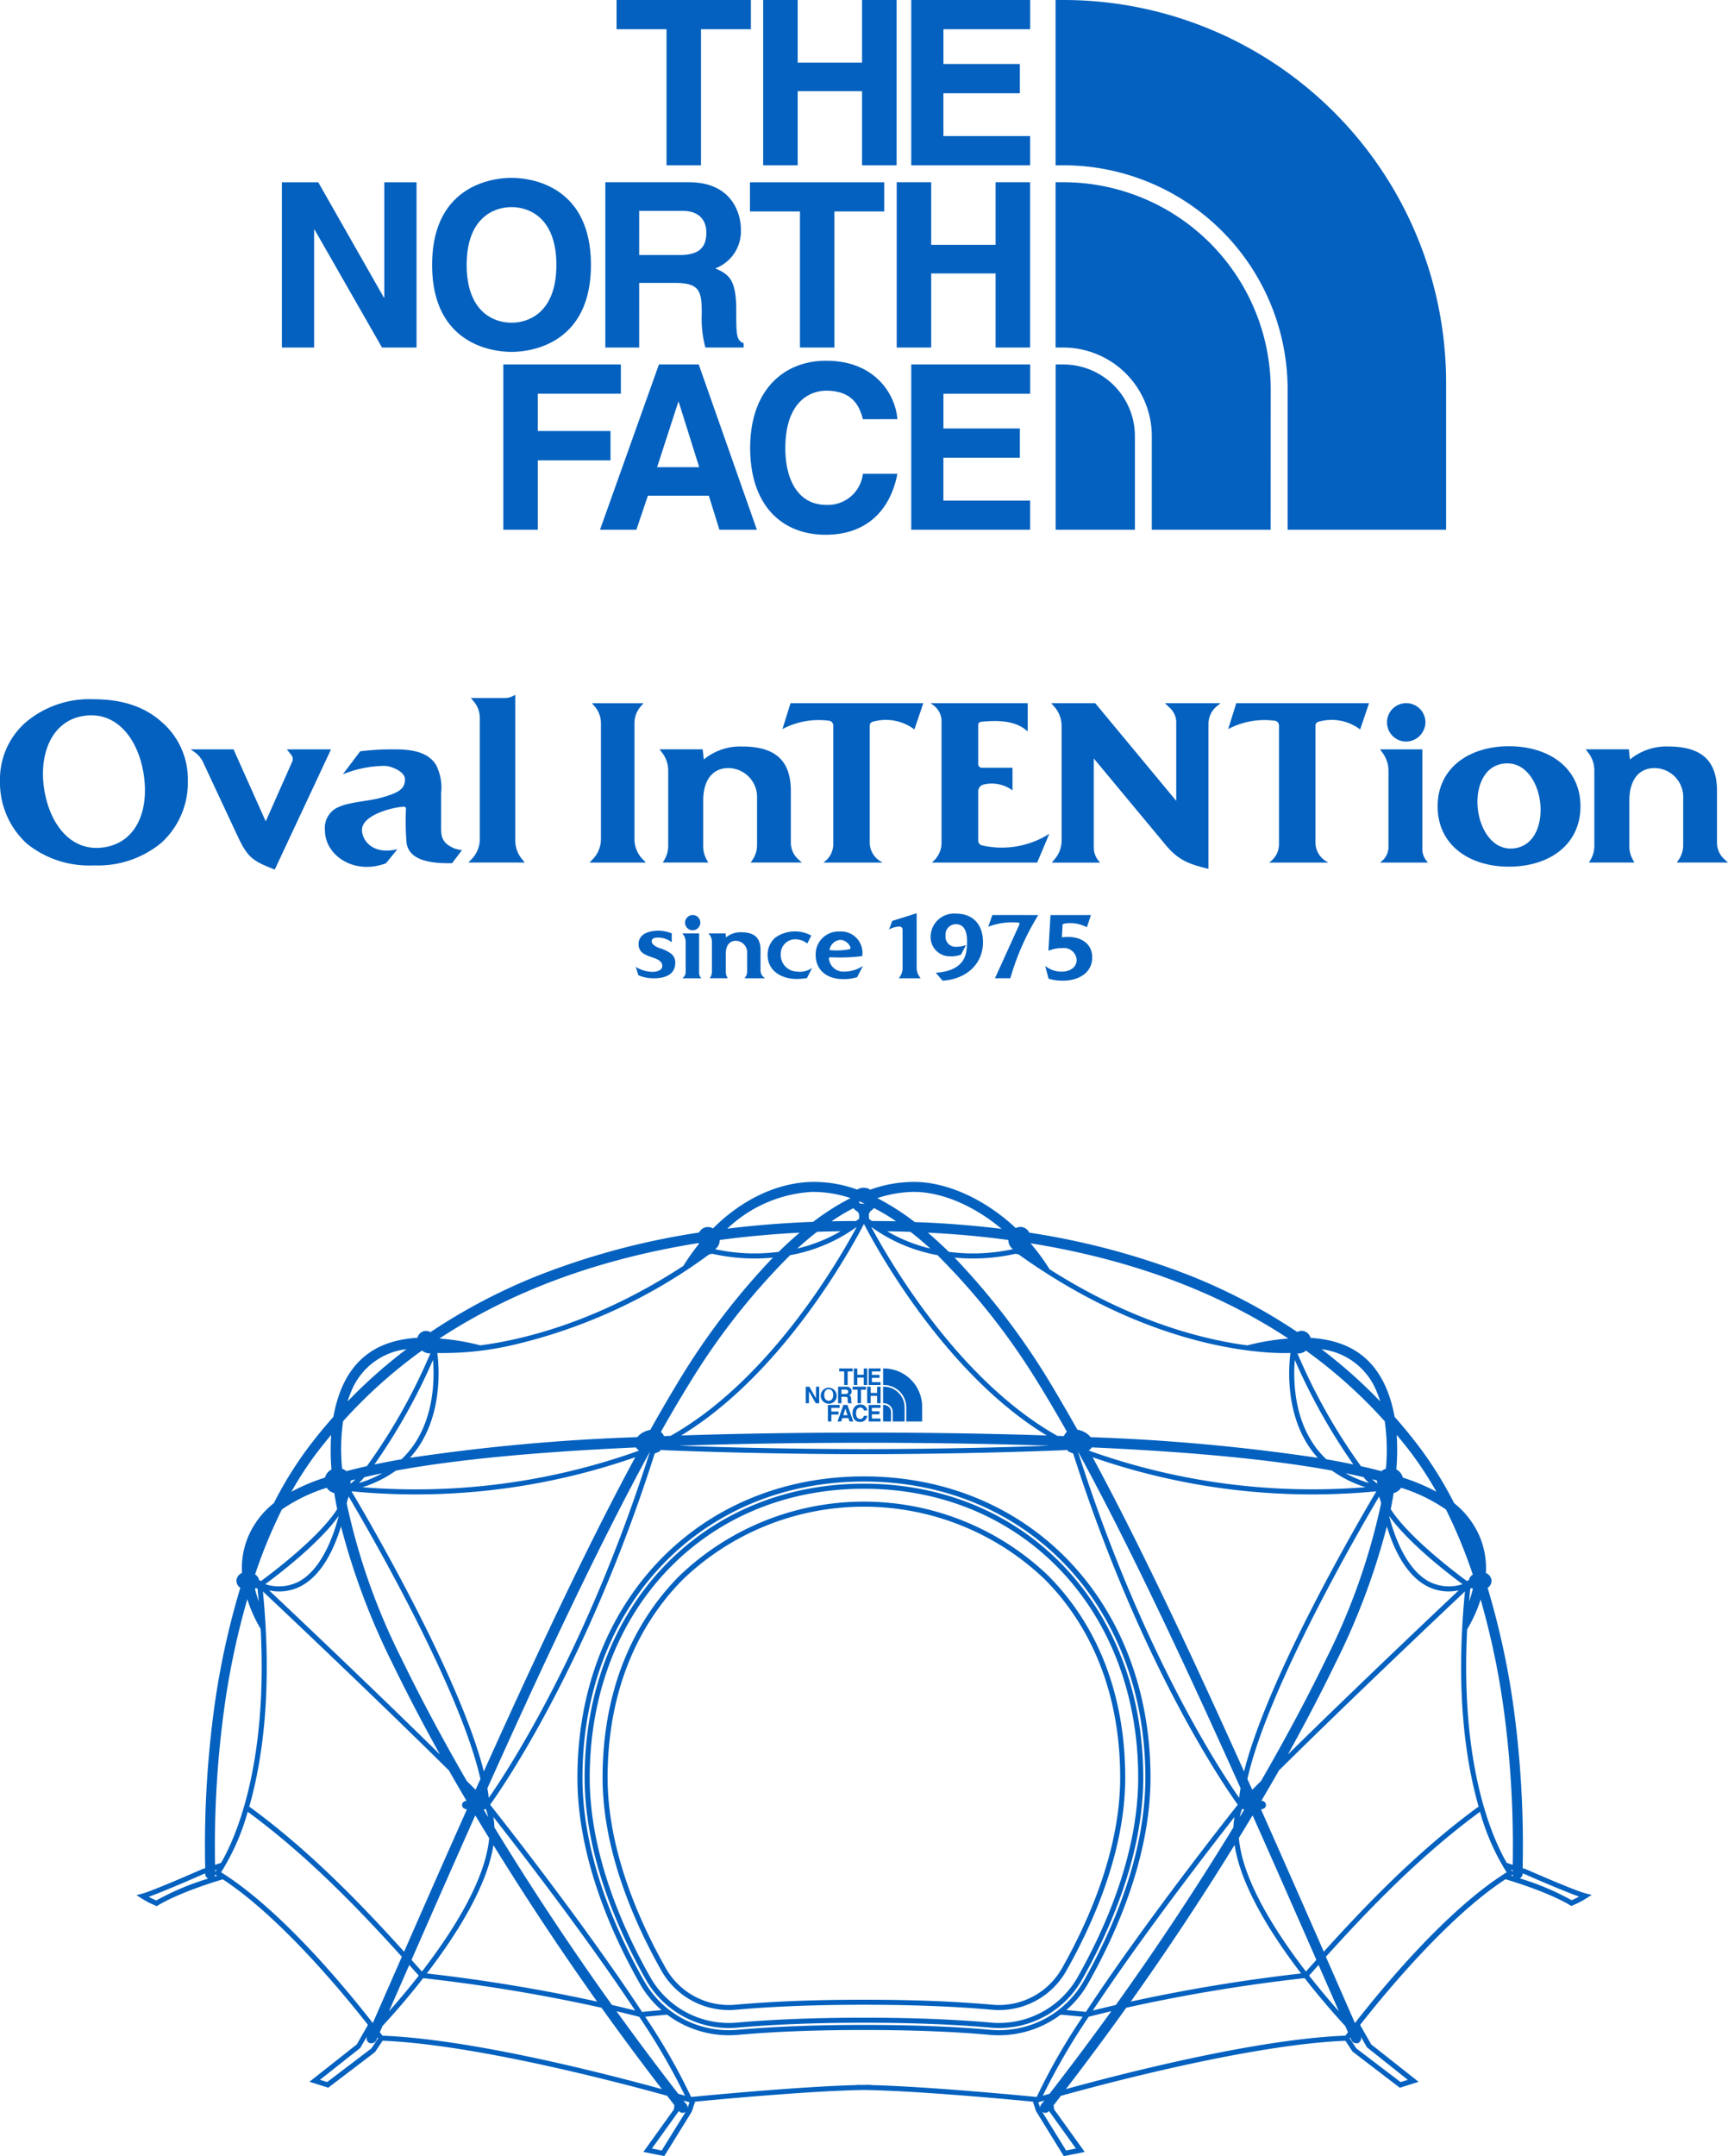 <svg xmlns="http://www.w3.org/2000/svg" width="249.005" height="310.575" viewBox="0 0 249.005 310.575">
  <g id="グループ_2183" data-name="グループ 2183" transform="translate(-511.112 -260.151)">
    <path id="パス_47" data-name="パス 47" d="M115.3,23.809h-4.965V4.212h-7.2V0h19.359V4.212H115.3Zm23.212-10.68v10.68h4.977V0h-4.977V9.025h-9.279V0h-4.972V23.809h4.972V13.129ZM162.74,0H145.6V23.81h17.133V19.6h-12.5V13.431h11.019V9.218H150.236V4.212h12.5ZM69.665,42.831h-.079l-9.44-16.577H54.909V50.063h4.644V33.085h.071l9.713,16.977H74.31V26.254H69.665ZM88,25.621c-3.146,0-11.443,1.362-11.443,12.536S84.859,50.685,88,50.685s11.441-1.363,11.441-12.528S91.16,25.621,88,25.621M88,46.48c-2.679,0-6.464-1.657-6.464-8.323S85.326,29.836,88,29.836s6.462,1.659,6.462,8.321S90.694,46.48,88,46.48m46.527-16.02h7.182V26.254H122.357V30.46h7.206v19.6h4.968Zm23.225,8.926V50.058h4.979V26.251h-4.979v9.015h-9.28V26.251h-4.968V50.058h4.968V39.386ZM101.514,50.063h4.878V40.752h5.13c3.693,0,3.888,1.255,3.888,4.508a15.968,15.968,0,0,0,.524,4.8h5.508v-.626c-1.061-.4-1.061-1.264-1.061-4.744,0-4.445-1.059-5.173-3.02-6.031a5.7,5.7,0,0,0,3.685-5.67c0-2.063-1.156-6.738-7.488-6.738H101.514Zm4.878-13.327V30.371h6.2c2.909,0,3.482,1.856,3.482,3.112,0,2.354-1.26,3.252-3.847,3.252ZM91.786,66.306H102.26v-4.22H91.786v-5.37h11.968V52.5H86.82V76.31h4.966ZM107.648,71.4h8.783l1.524,4.909h5.4L114.977,52.5H109.24l-8.49,23.806h5.24Zm4.385-13.52h.055l2.955,9.413h-6.065Zm31.569,2.5c-.268-3.5-3.143-8.417-10.261-8.417-6.151,0-10.954,4.248-10.954,12.566,0,8.232,4.543,12.5,10.878,12.5,5.972,0,9.345-3.61,10.337-8.783h-4.969a5.076,5.076,0,0,1-5.266,4.48c-4.215,0-5.913-3.854-5.913-8.13,0-6.728,3.525-8.318,5.913-8.318,4.1,0,4.876,2.685,5.266,4.106ZM162.74,52.5H145.6V76.31h17.133v-4.2h-12.5V65.932h11.019V61.72H150.236v-5h12.5Zm59.932,2.673A55.145,55.145,0,0,0,167.5,0H166.4V23.809H167.5a32.316,32.316,0,0,1,32.334,31.942h0V76.31h22.838ZM167.5,52.5h-1.09V76.31h11.417V62.83A10.319,10.319,0,0,0,167.5,52.5m29.9,3.527a29.891,29.891,0,0,0-29.869-29.777H166.4V50.063H167.5A12.76,12.76,0,0,1,180.263,62.83V76.31h17.129Z" transform="translate(496.824 260.151)" fill="#0461bf"/>
    <path id="パス_48" data-name="パス 48" d="M146.133,188.147h-2.924l.113-.167a1.469,1.469,0,0,0,.253-.824v-2.661a1.657,1.657,0,0,0-1.627-1.743c-.924,0-1.451.7-1.451,1.858v2.617a1.552,1.552,0,0,0,.2.761l.09.158h-2.6l.086-.142a1.551,1.551,0,0,0,.226-.8v-4.315a1.652,1.652,0,0,0-.331-.991L138,181.68h2.464l.062.581a3.277,3.277,0,0,1,2.187-.743c1.972,0,2.788.864,2.788,2.551v2.944a1.27,1.27,0,0,0,.416.94Z" transform="translate(475.201 212.918)" fill="#0461bf"/>
    <path id="パス_49" data-name="パス 49" d="M134.361,180.367a1.1,1.1,0,1,1,1.144-1.09,1.12,1.12,0,0,1-1.144,1.09m1.285,6.911h-2.733l.109-.093a1.042,1.042,0,0,0,.371-.8v-4.351a1.724,1.724,0,0,0-.323-1l-.158-.22h2.415v5.7a1.047,1.047,0,0,0,.217.638Z" transform="translate(476.527 213.788)" fill="#0461bf"/>
    <path id="パス_50" data-name="パス 50" d="M161.018,185.079a.216.216,0,0,0-.226.229,2.087,2.087,0,0,0,2.226,1.841,4.8,4.8,0,0,0,2.675-.819l-.836,1.627a6.673,6.673,0,0,1-2.071.272c-2.138,0-3.9-1.185-3.9-3.473a3.283,3.283,0,0,1,3.46-3.378,3.072,3.072,0,0,1,3.242,3.543,25.564,25.564,0,0,1-4.575.158m2.723-1.147a.223.223,0,0,0,.157-.286,1.671,1.671,0,0,0-1.46-1.068,1.733,1.733,0,0,0-1.56,1.468,9.643,9.643,0,0,0,2.863-.115" transform="translate(469.767 212.954)" fill="#0461bf"/>
    <path id="パス_51" data-name="パス 51" d="M177.723,187.184h-3.136l.166-.243a2.142,2.142,0,0,0,.372-1.205v-5.565a.438.438,0,0,0-.448-.436,3.21,3.21,0,0,0-1.5.422l.453-1.234,3.524-1.109V185.7a2.138,2.138,0,0,0,.389,1.23Z" transform="translate(466.049 213.882)" fill="#0461bf"/>
    <path id="パス_52" data-name="パス 52" d="M186.376,182.415a4.283,4.283,0,0,1-1.588.255,1.444,1.444,0,0,1-1.365-1.608,1.49,1.49,0,0,1,1.512-1.648c1.813,0,1.628,2.55,1.548,3.367s-.2,3.353-4.47,3.627l.974,1.138c3.174-.163,5.83-2.193,5.83-5.557,0-2.465-1.376-4.1-3.909-4.1a3.377,3.377,0,0,0-3.637,3.31A2.763,2.763,0,0,0,184,184.041a4.114,4.114,0,0,0,1.65-.242Z" transform="translate(463.943 213.862)" fill="#0461bf"/>
    <path id="パス_53" data-name="パス 53" d="M199.707,178.174a36.165,36.165,0,0,0-4.026,9.1h-2.214l3.524-7.759a.182.182,0,0,0-.137-.256,9.728,9.728,0,0,0-4.352.593l.584-1.682Z" transform="translate(461.021 213.788)" fill="#0461bf"/>
    <path id="パス_54" data-name="パス 54" d="M206.2,187.62a6.563,6.563,0,0,1-2.125-.286l-.49-1.838a3.717,3.717,0,0,0,2.4.826c1.022,0,2.139-.511,2.139-1.71a1.827,1.827,0,0,0-2.043-1.677,5.159,5.159,0,0,0-2.029.382l.3-5.142h5.824l-.579,1.753a5.128,5.128,0,0,0-3.359-.5.182.182,0,0,0-.146.171l-.1,1.784a6.937,6.937,0,0,1,.926-.055c1.825,0,3.446.94,3.446,2.943,0,2.329-2.111,3.35-4.168,3.35" transform="translate(458.136 213.788)" fill="#0461bf"/>
    <path id="パス_55" data-name="パス 55" d="M155.189,188.081a11.744,11.744,0,0,1-1.446.13c-2.152,0-4.223-1.1-4.223-3.487a3.258,3.258,0,0,1,1.1-2.466,4.9,4.9,0,0,1,5.193-.3l-.576,1.146a2.763,2.763,0,0,0-1.648-.613,2.087,2.087,0,0,0-2.176,2.1,2.4,2.4,0,0,0,2.356,2.554,3.036,3.036,0,0,0,2.165-.532Z" transform="translate(472.205 212.958)" fill="#0461bf"/>
    <path id="パス_56" data-name="パス 56" d="M126.5,188.07a5.479,5.479,0,0,1-2.288-.436l-.374-1.2a4.777,4.777,0,0,0,2.408.713c.806,0,1.412-.321,1.412-.825,0-1.648-3.419-.905-3.419-3.167,0-1.525,1.594-1.934,2.847-1.934a5.209,5.209,0,0,1,1.934.381v1.282a3.193,3.193,0,0,0-1.974-.675c-.61,0-.913.168-.913.563s.616.779,1.117.954a5.032,5.032,0,0,1,1.716.832,1.6,1.6,0,0,1,.559,1.321c0,1.716-1.594,2.193-3.024,2.193" transform="translate(478.889 212.995)" fill="#0461bf"/>
    <path id="パス_57" data-name="パス 57" d="M23.2,139.344c-2.671-2.358-6.081-3.189-9.667-3.189a14.2,14.2,0,0,0-9.666,3.189A10.863,10.863,0,0,0,0,147.916a11.894,11.894,0,0,0,3.882,9.044,14.281,14.281,0,0,0,9.651,3.124,14.332,14.332,0,0,0,9.669-3.212,11.693,11.693,0,0,0,3.865-8.956,10.863,10.863,0,0,0-3.867-8.572M15.06,157.47c-4.714.761-7.852-3.158-8.683-8.3-.812-5.025,1.016-9.868,5.628-10.613,4.715-.761,7.859,3.2,8.684,8.3.83,5.145-.915,9.853-5.629,10.614" transform="translate(511.112 224.722)" fill="#0461bf"/>
    <path id="パス_58" data-name="パス 58" d="M57.362,145.906l-8.107,17.315c-2.955-1.168-3.814-1.581-5.222-4.535l-5.1-10.91a3.743,3.743,0,0,0-1.241-1.479l-.559-.391h6.182l4.638,10.375,3.822-8.616a.9.9,0,0,0-.118-.925l-.663-.834Z" transform="translate(501.45 222.185)" fill="#0461bf"/>
    <path id="パス_59" data-name="パス 59" d="M73.039,148.534c.868.316,1.784.913,1.784,1.666,0,1.375-.788,1.966-3.625,2.722-1.485.4-4.331.6-5.739,1.213a3.269,3.269,0,0,0-2.168,3.413c0,3.675,4.248,6.488,8.793,4.768l1.653-2.026c-3.6.871-5.119-1.312-5.105-2.8.021-2.079,4.188-3.221,6.042-3.329a.275.275,0,0,1,.294.28,38.19,38.19,0,0,0,.085,4.948c.259,1.7,1.79,3.029,6.566,2.911l1.419-1.877a5.441,5.441,0,0,1-1.02-.218c-2.1-.851-1.981-2-1.981-3.443v-4.569a7.227,7.227,0,0,0-.756-4.088c-1.339-2.062-3.994-2.2-6.228-2.2a36.729,36.729,0,0,0-4.681.282l-2.5,3.314a16.35,16.35,0,0,1,6.014-1.215,3.7,3.7,0,0,1,1.153.248" transform="translate(494.643 222.185)" fill="#0461bf"/>
    <path id="パス_60" data-name="パス 60" d="M148.978,162.068H141.6l.285-.422a3.7,3.7,0,0,0,.638-2.077v-6.712a4.178,4.178,0,0,0-4.1-4.4c-2.331,0-3.658,1.755-3.658,4.687v6.6a3.9,3.9,0,0,0,.505,1.921l.225.4h-6.56l.217-.358a3.908,3.908,0,0,0,.568-2.028V148.8a4.162,4.162,0,0,0-.836-2.5l-.407-.541h6.215l.155,1.464a8.27,8.27,0,0,1,5.516-1.872c4.972,0,7.031,2.179,7.031,6.435v7.425a3.208,3.208,0,0,0,1.049,2.372Z" transform="translate(477.68 222.329)" fill="#0461bf"/>
    <path id="パス_61" data-name="パス 61" d="M329.379,162.068H322l.286-.422a3.7,3.7,0,0,0,.637-2.077v-6.712a4.178,4.178,0,0,0-4.1-4.4c-2.331,0-3.658,1.755-3.658,4.687v6.6a3.9,3.9,0,0,0,.505,1.921l.225.4h-6.56l.217-.358a3.908,3.908,0,0,0,.568-2.028V148.8a4.161,4.161,0,0,0-.836-2.5l-.407-.541h6.215l.155,1.464a8.271,8.271,0,0,1,5.516-1.872c4.972,0,7.031,2.179,7.031,6.435v7.425a3.208,3.208,0,0,0,1.049,2.372Z" transform="translate(430.738 222.329)" fill="#0461bf"/>
    <path id="パス_62" data-name="パス 62" d="M171.425,140.7a6.817,6.817,0,0,0-6.01-1.107.568.568,0,0,0-.426.553v16.844a3.135,3.135,0,0,0,1.553,2.706l.3.177h-8.531l.232-.183a3.135,3.135,0,0,0,1.187-2.456V140.129a.683.683,0,0,0-.595-.682,11.169,11.169,0,0,0-6.728,1.2l1.169-3.732h19.132Z" transform="translate(471.453 224.525)" fill="#0461bf"/>
    <path id="パス_63" data-name="パス 63" d="M258.249,140.7a6.817,6.817,0,0,0-6.01-1.107.568.568,0,0,0-.426.553v16.844a3.135,3.135,0,0,0,1.553,2.706l.3.177h-8.53l.232-.183a3.135,3.135,0,0,0,1.187-2.456V140.129a.683.683,0,0,0-.595-.682,11.169,11.169,0,0,0-6.728,1.2l1.169-3.732h19.132Z" transform="translate(448.86 224.525)" fill="#0461bf"/>
    <path id="パス_64" data-name="パス 64" d="M196.619,159.876H181.444l.25-.231a3.564,3.564,0,0,0,1.144-2.617V139.513a2.844,2.844,0,0,0-1.185-2.311l-.4-.287h14v4.074c-1.737-1.616-4.332-1.627-6.733-1.388a.437.437,0,0,0-.392.436V145.7a.515.515,0,0,0,.515.515h4.42v3.262a5.018,5.018,0,0,0-4.207-.831,1.013,1.013,0,0,0-.728.987v7.08a.7.7,0,0,0,.559.689,12.756,12.756,0,0,0,9.683-1.672Z" transform="translate(463.948 224.524)" fill="#0461bf"/>
    <path id="パス_65" data-name="パス 65" d="M227.42,160.778c-2.748-.653-4.363-1.237-6.218-3.5l-10.306-12.4v12.836a2.99,2.99,0,0,0,.73,1.957l.182.21h-6.961l.48-.581a4.072,4.072,0,0,0,.931-2.591V140.177a4.122,4.122,0,0,0-1.015-2.708l-.483-.553H211.1l11.678,14.072v-11.3a2.82,2.82,0,0,0-.857-2.026l-.769-.746h8l-.559.469a3.283,3.283,0,0,0-1.172,2.514Z" transform="translate(457.831 224.524)" fill="#0461bf"/>
    <path id="パス_66" data-name="パス 66" d="M272.467,142.446a2.768,2.768,0,1,1,2.886-2.748,2.823,2.823,0,0,1-2.886,2.748m3.242,17.43h-6.893l.277-.233a2.632,2.632,0,0,0,.935-2.013V146.656a4.348,4.348,0,0,0-.813-2.532l-.4-.556h6.091v14.371a2.63,2.63,0,0,0,.548,1.608Z" transform="translate(441.163 224.524)" fill="#0461bf"/>
    <path id="パス_67" data-name="パス 67" d="M290.3,145.3c-5.736,0-10.274,3.126-10.274,8.657,0,5.565,4.538,8.692,10.274,8.692,5.775,0,10.312-3.126,10.312-8.692,0-5.531-4.537-8.657-10.312-8.657m.764,14.709c-3.013.379-4.86-2.582-5.234-5.563-.37-2.94.686-6.266,3.7-6.645,3.051-.384,4.9,2.577,5.266,5.517.375,2.981-.68,6.307-3.731,6.691" transform="translate(438.247 222.341)" fill="#0461bf"/>
    <path id="パス_68" data-name="パス 68" d="M91.583,135.749h4.94a2.373,2.373,0,0,0,1.069-.255l.4-.2v20.988a4.183,4.183,0,0,0,.926,2.625l.437.542H91.23l.462-.473a4.183,4.183,0,0,0,1.189-2.921V138.647a3.72,3.72,0,0,0-.875-2.4Z" transform="translate(487.373 224.946)" fill="#0461bf"/>
    <path id="パス_69" data-name="パス 69" d="M122.492,159.4a4.172,4.172,0,0,1-1.19-2.922V139.812a3.707,3.707,0,0,1,.874-2.394l.425-.5h-7.424l.425.5a3.707,3.707,0,0,1,.874,2.394v16.666a4.172,4.172,0,0,1-1.19,2.922l-.459.474h8.124Z" transform="translate(481.233 224.525)" fill="#0461bf"/>
    <path id="パス_70" data-name="パス 70" d="M235.429,332.623c-1.5-.354-8.516-3.44-8.619-3.484l-.484-.16a147.774,147.774,0,0,0-1.139-21.886,113.616,113.616,0,0,0-3.913-18.491c.032-.022.069-.035.1-.059a1.237,1.237,0,0,0,.459-1.1,1.353,1.353,0,0,0-.806-.986,11.675,11.675,0,0,0-1.232-5.97,12.431,12.431,0,0,0-3.347-4.087,54.486,54.486,0,0,0-4.869-7.89c-1.168-1.559-2.418-3.086-3.712-4.545a18.738,18.738,0,0,0-1.19-4.118c-1.952-4.556-5.527-6.924-10.915-7.246a1.352,1.352,0,0,0-1.315-1.02,1.568,1.568,0,0,0-.6.164,83.376,83.376,0,0,0-15.088-7.975,107.757,107.757,0,0,0-23.534-6.33,1.422,1.422,0,0,0-1.3-.826h-.005a1.739,1.739,0,0,0-.632.168c-4.311-4.044-9.641-6.526-14.311-6.646a18.467,18.467,0,0,0-6.669,1.116,1.863,1.863,0,0,0-.229-.136,1.83,1.83,0,0,0-1.653.119,18.2,18.2,0,0,0-6.6-1.1c-4.955.128-10.019,2.543-14.17,6.694a1.611,1.611,0,0,0-.746-.2,1.574,1.574,0,0,0-.451.073,1.483,1.483,0,0,0-.813.723,107,107,0,0,0-23.6,6.355,83.6,83.6,0,0,0-15.1,7.985,1.588,1.588,0,0,0-.618-.169,1.221,1.221,0,0,0-.762.242,1.343,1.343,0,0,0-.51.747c-5.386.322-8.961,2.691-10.916,7.249a19.563,19.563,0,0,0-1.181,4.127c-1.293,1.457-2.545,2.987-3.721,4.554a54.661,54.661,0,0,0-4.867,7.888,12.386,12.386,0,0,0-3.352,4.087,11.67,11.67,0,0,0-1.233,5.96,1.368,1.368,0,0,0-.8,1.026,1.226,1.226,0,0,0,.459,1.053c.03.026.07.038.1.061a113.437,113.437,0,0,0-3.924,18.523,147.646,147.646,0,0,0-1.139,21.873l-.5.167c-.071.032-7.089,3.12-8.593,3.505l-.812.209.706.451a12.934,12.934,0,0,0,2.05,1.062l.179.072.159-.105c.028-.018,2.719-1.764,9.343-3.758,8.384,5.488,17.555,16.67,20.919,20.968l-1.6,2.8-6.827,5.392,2.705.853,6.736-5.125,1.1-1.639c13.461.533,34.663,6.171,41,7.931.349.451.694.9,1.045,1.353l-.069.605-4.4,6.129,3.01.6,3.964-6.4.476-1.44c3.292-.317,16.741-1.574,24.346-1.684,7.6.11,21.049,1.366,24.343,1.684l.441,1.361,4,6.483,3.018-.6-4.408-6.13-.07-.6c.351-.449.7-.9,1.045-1.353,6.336-1.761,27.534-7.4,41-7.931l1.017,1.55,6.822,5.214,2.705-.853-6.828-5.392-1.6-2.8c3.367-4.3,12.556-15.508,20.951-20.989,6.6,1.989,9.284,3.729,9.31,3.747l.16.106.178-.072a12.7,12.7,0,0,0,2.051-1.062l.724-.463Zm-206,1.009c-.368-.156-.729-.333-1.081-.525,2.35-.84,7.659-3.175,7.885-3.277l.258-.085c0,.039,0,.078,0,.118a.715.715,0,0,0,.429.616,38.1,38.1,0,0,0-7.493,3.154m189.181-43.064c.052-.611.112-1.231.175-1.858l.217-.08a1.606,1.606,0,0,0,.156.107,18.734,18.734,0,0,1-.549,1.83m.54-3.869c-.043.029-.092.049-.132.081a1.221,1.221,0,0,0-.44.723l-.3.109c-1.7-1.251-8.365-6.285-10.959-10.338.157-.784.3-1.557.416-2.316a1.831,1.831,0,0,0,1.083-.769,23.85,23.85,0,0,1,6.466,3.136,73.8,73.8,0,0,1,3.866,9.375m.834,33.411c-8.664,6.3-16.12,14.063-22.312,20.9-3-6.83-6.04-13.74-9.045-20.481.447-.1.714-.288.714-.647a.6.6,0,0,0-.418-.558,1.71,1.71,0,0,0-.232-.073q1.287-2.179,2.523-4.351c10.6-10.48,23.661-22.819,26.8-25.777-1.4,14.321.092,24.418,1.971,30.983m-34.547,4.518q.994-1.623,1.977-3.251c3.075,6.9,6.228,14.063,9.19,20.819q-.751.837-1.5,1.678c-4.358-5.659-9.154-13.15-9.668-19.246m8.968,19.525a244.221,244.221,0,0,0-24.545,4.051q7.851-11.044,14.963-22.568c.894,6.006,5.42,13.085,9.582,18.517m-30.019,5.338c7.276-10.975,17.053-23.587,20.428-27.888a9.425,9.425,0,0,0-.163,1.5c-5.318,8.712-10.983,17.269-16.946,25.588q-1.678.391-3.319.8m2.666.1q-4.352,6.037-8.9,11.893l-.969.278a94.244,94.244,0,0,1,6.613-11.373c1.065-.271,2.156-.538,3.257-.8m-3.667.1c-.936-.094-1.873-.18-2.81-.266a14.528,14.528,0,0,0,3.125-3.81c4.1-7.24,9-18.268,9-29.688,0-25.131-17.363-43.371-41.287-43.371S90.119,290.8,90.119,315.931c0,11.42,4.891,22.448,8.994,29.689a14.526,14.526,0,0,0,3.125,3.809c-.933.085-1.867.171-2.8.265-8.4-12.768-20.382-27.94-21.9-29.854,1.548-2.141,13.911-19.806,23.718-50.588l.817-.342-.071-.162c3.045.132,13.971.561,28.389.6v0h2.031v0c14.418-.038,25.344-.467,28.388-.6l-.07.162.817.342c9.807,30.783,22.171,48.446,23.717,50.588-1.517,1.914-13.5,17.093-21.893,29.855m-12.513,2.625c-.427,0-.851-.019-1.262-.056-5.363-.474-11.315-.7-18.2-.7s-12.836.23-18.2.7c-.418.038-.843.056-1.261.056a14.02,14.02,0,0,1-12.2-7.058c-4.061-7.165-8.9-18.069-8.9-29.33,0-24.71,17.057-42.643,40.556-42.643s40.558,17.933,40.558,42.643c0,11.261-4.839,22.165-8.9,29.33a14.021,14.021,0,0,1-12.2,7.059m-51.835-1.928a93.85,93.85,0,0,1,6.6,11.371l-.971-.278q-4.547-5.854-8.9-11.894c1.107.263,2.2.53,3.268.8m-3.922-1.7c-5.965-8.321-11.629-16.877-16.946-25.588A9.13,9.13,0,0,0,78,321.6c3.378,4.3,13.163,16.911,20.441,27.893q-1.639-.411-3.331-.806m-27.4-4.811q-.75-.842-1.5-1.682c2.963-6.755,6.116-13.921,9.19-20.818q.99,1.647,2,3.285c-.547,6.1-5.336,13.573-9.687,19.214m10.3-18.211Q85.1,337.148,92.954,348.2a244.437,244.437,0,0,0-24.541-4.05c4.157-5.418,8.677-12.476,9.6-18.487M44.8,289.127c3.14,2.957,16.206,15.3,26.8,25.777q1.236,2.175,2.527,4.358c-.4.1-.63.29-.63.624,0,.352.258.541.692.641-3.006,6.736-6.054,13.661-9.047,20.487-6.193-6.842-13.651-14.6-22.313-20.9,1.879-6.565,3.367-16.662,1.97-30.983m12.65-15.977c.225-.06.451-.119.687-.178a6.335,6.335,0,0,1-.739.636,1.714,1.714,0,0,0,.056-.434c0-.008,0-.016,0-.024m1.164.362c.252-.246.516-.524.8-.852.821-.2,1.688-.384,2.588-.568a16.69,16.69,0,0,1-3.39,1.42m5.354-1.8c8.512-1.569,20.107-2.689,34.588-3.336a1.261,1.261,0,0,0,.425.44l-.015.028a95.5,95.5,0,0,1-39.817,5.264,17.318,17.318,0,0,0,4.82-2.4m34.483-1.921c-5.953,11-12.829,25.27-21.822,45.262C73.17,301.323,59.962,278.735,57.563,274.7a96.212,96.212,0,0,0,40.889-4.911M76.143,316.135c-.232.513-.464,1.033-.7,1.554l-1.272-1.272c-3.513-6.072-6.672-11.988-9.409-17.625a92.794,92.794,0,0,1-7.885-22.334h0c.029-.146.054-.277.08-.411a4.419,4.419,0,0,0,.185-.62c2.908,4.914,16.02,27.53,19,40.708m-5.831-3.523c-9.829-9.668-21.123-20.348-24.625-23.649a6.755,6.755,0,0,0,4.57-.594c3.022-1.581,4.788-5.32,5.794-8.613a101.406,101.406,0,0,0,7.392,19.694c2.1,4.316,4.4,8.721,6.868,13.163M55.705,278.258l.006.024c-.729,2.807-2.436,7.686-5.79,9.442a6.256,6.256,0,0,1-4.783.351c1.869-1.375,7.747-5.858,10.568-9.817M65.889,342.93q.687.765,1.369,1.532c-1.594,2.036-3.1,3.8-4.3,5.147l.51-1.161c.785-1.792,1.6-3.642,2.418-5.517m11.031-22.475a8.56,8.56,0,0,1,.343,1.167c-.217-.36-.439-.717-.655-1.076a1.884,1.884,0,0,0,.312-.09m.228-2.985c6.9-15.363,15.5-34,23.411-48.47h.007l0,.005c-9.184,28.841-20.605,46.112-23.222,49.848-.054-.462-.117-.923-.2-1.382m57.629-80.225c1.125.013,2.247.035,3.35.079.967.753,1.915,1.555,2.842,2.4a22.835,22.835,0,0,1-6.192-2.476M142,240.68a98.547,98.547,0,0,1,14.517,18.426c1.295,2.084,2.654,4.39,4.141,7.022a1.5,1.5,0,0,0-.4.526.718.718,0,0,0-.02.088l-.969-.036c-14.188-7.984-24.084-25-26.811-30.086A23.569,23.569,0,0,0,142,240.68m-9.467-4.917c-.131-.1-.257-.2-.385-.3l-.038-.692.189-.391a1.808,1.808,0,0,0,.536-.493,31.2,31.2,0,0,1,3.2,1.912c-1.194-.022-2.414-.035-3.5-.035m25.213,30.89c-7.449-.249-15.624-.39-24.375-.415h-.948c-9.889,0-19.067.14-27.356.416,14.557-8.828,24.386-26.7,26.34-30.465,1.955,3.765,11.783,21.637,26.339,30.464m-54.2.054-.977.036c-.008-.027-.01-.053-.019-.081a1.426,1.426,0,0,0-.408-.52c1.409-2.5,2.806-4.874,4.157-7.056a97.979,97.979,0,0,1,14.464-18.4,23.55,23.55,0,0,0,9.6-4.071c-2.725,5.083-12.623,22.1-26.813,30.087m18.243-26.974c.93-.846,1.883-1.653,2.853-2.407,1.116-.045,2.253-.068,3.4-.081a22.832,22.832,0,0,1-6.248,2.488m36.31,28.4c-4.936.184-14.655.476-26.69.492-12.041-.016-21.766-.309-26.7-.493,8.38-.281,17.678-.425,27.715-.425h.947c8.9.029,17.2.172,24.727.425m4.147.875,0-.007.013.005c7.935,14.512,16.52,33.124,23.407,48.457-.081.46-.146.926-.2,1.393-2.616-3.737-14.038-21.008-23.223-49.848M185.9,320.445a1.693,1.693,0,0,0,.312.094c-.218.362-.442.721-.66,1.083a8.371,8.371,0,0,1,.348-1.177m17.766-46.339a95.508,95.508,0,0,1-39.816-5.264l-.029-.052a1.261,1.261,0,0,0,.416-.418c14.441.644,26.046,1.767,34.616,3.342a17.312,17.312,0,0,0,4.813,2.392m-2.852-2.013c.891.181,1.75.367,2.566.559.285.328.549.607.8.854a16.663,16.663,0,0,1-3.368-1.413M186.18,315.052c-8.989-19.986-15.865-34.252-21.821-45.262a96.232,96.232,0,0,0,40.889,4.911c-2.4,4.034-15.613,26.623-19.067,40.351m19.2-41.453a6.534,6.534,0,0,1-.733-.636c.233.059.459.118.684.177,0,.012,0,.024,0,.035a1.776,1.776,0,0,0,.054.424m.268,1.844a4.2,4.2,0,0,0,.2.651c.023.121.044.236.071.366h0a92.846,92.846,0,0,1-7.885,22.332c-2.736,5.637-5.9,11.553-9.408,17.625l-1.272,1.273q-.352-.781-.7-1.554c2.967-13.162,16.059-35.745,18.986-40.693m7.238,12.281c-3.35-1.753-5.059-6.623-5.79-9.432l.007-.03c2.822,3.959,8.7,8.439,10.564,9.813a6.251,6.251,0,0,1-4.781-.351m4.232,1.238c-3.5,3.3-14.793,13.984-24.626,23.652,2.475-4.446,4.775-8.852,6.868-13.165a99.973,99.973,0,0,0,7.4-19.684c1.006,3.292,2.772,7.024,5.792,8.6a6.728,6.728,0,0,0,4.57.593m-20.2,53.968c.823,1.875,1.633,3.726,2.418,5.517l.513,1.168c-1.193-1.346-2.7-3.116-4.3-5.156q.682-.767,1.367-1.529m11.26-76.354c.749.9,1.5,1.824,2.226,2.793a52.418,52.418,0,0,1,3.5,5.4,27.884,27.884,0,0,0-4.843-2.04,1.844,1.844,0,0,0-.935-1.178,33.44,33.44,0,0,0,.05-4.971m-10.14,3.506c-4.785-4.5-4.786-11.428-4.544-14.306a86.909,86.909,0,0,0,8.439,15.057q-1.838-.392-3.895-.751m7.287-9.659c.182.425.34.874.488,1.335a72.859,72.859,0,0,0-8.46-7.523,9.788,9.788,0,0,1,7.973,6.188m-11.273-5.571h0a1.783,1.783,0,0,0,1.048-.422,70.648,70.648,0,0,1,11.359,10.184,29.594,29.594,0,0,1,.164,6.827,1.921,1.921,0,0,0-.643.361c-.624-.168-1.278-.336-1.982-.5-.314-.076-.647-.149-.974-.223a83.636,83.636,0,0,1-9.153-16.254,1.327,1.327,0,0,0,.177.03m-7.388-1.178c-6.316-.831-16.622-3.386-28.506-10.967a29.485,29.485,0,0,0-2.75-3.74c14.353,2.31,26.839,6.923,37.165,13.726a32.707,32.707,0,0,0-5.909.981m-32.977-13.111c15.373,11.014,28.735,13.551,35.306,14.086l0,.01.036-.007a34.521,34.521,0,0,0,3.806.121l.03.019c-.258,1.98-.9,9.768,3.95,15.085a286.691,286.691,0,0,0-32.743-2.978,1.045,1.045,0,0,0-.083-.107,2.916,2.916,0,0,0-1.191-.8,3.053,3.053,0,0,0-.628-.172c-1.5-2.658-2.975-5.187-4.389-7.518a103.158,103.158,0,0,0-13.313-17.272,27.691,27.691,0,0,0,8.768-.547Zm-.812-.748a27.021,27.021,0,0,1-9.23.389c-.981-.961-1.993-1.889-3.028-2.769,3.978.2,7.876.552,11.61,1.057a1.655,1.655,0,0,0,.647,1.323m-13.93-8.244c3.913.1,8.441,2.074,12.3,5.319-4.146-.5-8.343-.835-12.51-.977a35.138,35.138,0,0,0-5.395-3.446,17.1,17.1,0,0,1,5.221-.9Zm-7.416,1.687h-.675a.663.663,0,0,1-.152-.344c.276.11.552.222.826.344m-.988,1.186.187.389v.579c-.149.118-.3.238-.45.352-1.1,0-2.335.013-3.54.036a31.491,31.491,0,0,1,3.162-1.892,1.8,1.8,0,0,0,.641.535m-6.688-2.873h.388a16.966,16.966,0,0,1,5.239.893,35.169,35.169,0,0,0-5.386,3.417c-4.233.158-8.385.493-12.374.984a19.266,19.266,0,0,1,12.133-5.294m-13.227,6.923c3.714-.5,7.581-.852,11.529-1.056-1.038.879-2.051,1.807-3.035,2.77a26.891,26.891,0,0,1-9.142-.384,1.626,1.626,0,0,0,.649-1.331m-1.508,2.069.453-.08a27.658,27.658,0,0,0,8.721.551,101.954,101.954,0,0,0-13.265,17.27c-1.431,2.351-2.914,4.891-4.405,7.549a2.807,2.807,0,0,0-.6.164,2.9,2.9,0,0,0-1.191.787,1.061,1.061,0,0,0-.072.092,286.883,286.883,0,0,0-32.772,2.98c4.846-5.314,4.21-13.1,3.952-15.082l.027-.017a45.009,45.009,0,0,0,11.224-1.239,77.212,77.212,0,0,0,27.927-12.975m-44.35,29.521q-2.056.358-3.895.751a86.573,86.573,0,0,0,8.44-15.056c.24,2.879.238,9.8-4.545,14.305m42.872-31.03a31.19,31.19,0,0,0-2.246,3.173c-12.2,7.951-22.809,10.6-29.259,11.446a32.7,32.7,0,0,0-5.9-.979c10.37-6.83,22.927-11.458,37.356-13.758.015.041.036.078.053.118M67.716,254.421a1.833,1.833,0,0,0,1.056.411,1.392,1.392,0,0,0,.169-.03,83.219,83.219,0,0,1-9.163,16.273c-.325.073-.657.147-.971.222-.7.168-1.357.336-1.982.5a1.9,1.9,0,0,0-.613-.352,29,29,0,0,1,.135-6.839,70.881,70.881,0,0,1,11.37-10.189m-10.722,7.34c.147-.462.306-.912.488-1.339a9.78,9.78,0,0,1,8-6.193,72.839,72.839,0,0,0-8.491,7.533m-4.59,7.609c.735-.976,1.483-1.9,2.232-2.8a33.221,33.221,0,0,0,.045,4.988,1.84,1.84,0,0,0-.933,1.167,27.979,27.979,0,0,0-4.847,2.042,51.645,51.645,0,0,1,3.5-5.4m-4.872,7.954A23.824,23.824,0,0,1,54,274.188a1.723,1.723,0,0,0,.116.17,1.824,1.824,0,0,0,.966.6c.118.757.26,1.53.416,2.313-2.591,4.051-9.252,9.086-10.958,10.339l-.3-.107a1.229,1.229,0,0,0-.439-.743c-.041-.033-.091-.053-.134-.082a73.228,73.228,0,0,1,3.859-9.354M44.2,290.566a19.1,19.1,0,0,1-.552-1.838,1.573,1.573,0,0,0,.15-.1l.226.083c.064.626.123,1.246.175,1.856m-6.382,39.619a.684.684,0,0,0,.093-.281l.15.09.124.078c-.121.038-.249.076-.368.113m.1-.918.24-.081c-.113.166-.186.261-.192.271l-.041.053c0-.081,0-.162-.006-.243m-.013-.764a145.645,145.645,0,0,1,1.147-21.224,112.4,112.4,0,0,1,3.5-17.043,19.921,19.921,0,0,0,1.923,4.28c1.041,19.919-3.748,30.336-5.705,33.7Zm.867,1.074a32.888,32.888,0,0,0,3.836-8.721c8.619,6.313,16.053,14.071,22.211,20.886l-1.808,4.121-2.378,5.428c-3.977-5.107-13.27-16.36-21.86-21.715m21.67,25.359-6.387,4.858-1.034-.326,5.8-4.584.972-1.677a.738.738,0,0,0,.368.96l.094.028a.83.83,0,0,0,.134.011.258.258,0,0,0,.07-.006.739.739,0,0,0,.672-.436l.174-.4.088.113Zm1.583-1.828c-.079-.1-.218-.28-.388-.491l.4-.908c1.255-1.355,3.463-3.822,5.853-6.883a242.866,242.866,0,0,1,25.7,4.262q4.252,5.946,8.7,11.723c-8.595-2.362-27.572-7.208-40.264-7.7m40.237,16.538-1.409-.282L104.71,364l.007-.051.011.014a.729.729,0,0,0,.564.263.739.739,0,0,0,.417-.138Zm3.746-6.151a.712.712,0,0,0-.15-.459c-.149-.192-.3-.387-.446-.579l.826.237.03,0Zm26.409-3.272v-.029c-.324,0-.665,0-1.016.008s-.692-.008-1.016-.008v.029c-8.249.209-21.838,1.514-23.885,1.715a87.69,87.69,0,0,0-6.615-11.555q1.581-.156,3.162-.3a14.827,14.827,0,0,0,8.892,2.964c.44,0,.886-.02,1.326-.058,5.34-.472,11.274-.7,18.134-.7s12.8.23,18.137.7c.432.038.877.058,1.325.058h0a14.825,14.825,0,0,0,8.891-2.964c1.056.093,2.114.2,3.171.3a87.876,87.876,0,0,0-6.623,11.555c-2.048-.2-15.638-1.506-23.885-1.715m24.373,3.257-.255-.789.03,0,.826-.237c-.147.188-.291.38-.439.567a.713.713,0,0,0-.163.456m5.164,5.884-1.414.282-3.44-5.555a.713.713,0,0,0,.4.136.156.156,0,0,0,.026,0,.719.719,0,0,0,.565-.274l.005-.006.005.052Zm38.822-16.256c-12.693.494-31.67,5.34-40.264,7.7q4.444-5.777,8.7-11.723a242.809,242.809,0,0,1,25.7-4.263c2.392,3.068,4.6,5.543,5.855,6.9l.394.9c-.17.21-.308.386-.388.49m2.239.138.873,1.532,5.893,4.69-1.036.326-6.386-4.858-.955-1.453.089-.112.175.4a.715.715,0,0,0,.6.425h.009a.816.816,0,0,0,.132.01.8.8,0,0,0,.132-.01l.093-.028a.736.736,0,0,0,.377-.921m-.846-1.955-1.489-3.4q-1.338-3.054-2.7-6.15c6.158-6.815,13.593-14.574,22.211-20.886a32.9,32.9,0,0,0,3.837,8.721c-8.591,5.355-17.884,16.607-21.861,21.714M218.33,294.58a20.228,20.228,0,0,0,1.94-4.3,112.612,112.612,0,0,1,3.484,17,146,146,0,0,1,1.136,21.22l-.854-.286c-1.957-3.356-6.736-13.736-5.705-33.634m6.545,34.683c0,.078,0,.155,0,.232l-.031-.038c-.007-.01-.078-.1-.193-.272Zm-.22.789.09-.057.141-.085a.721.721,0,0,0,.079.237l-.309-.095m8.732,3.548a38.072,38.072,0,0,0-7.482-3.15.727.727,0,0,0,.406-.615c0-.032,0-.064,0-.1l.237.078c.255.112,5.545,2.439,7.907,3.263a11.747,11.747,0,0,1-1.07.519" transform="translate(504.2 200.267)" fill="#0461bf"/>
    <path id="パス_71" data-name="パス 71" d="M154.127,288.889c-23.32,0-40.246,17.8-40.246,42.331,0,11.2,4.818,22.046,8.86,29.176a13.755,13.755,0,0,0,13.159,6.846c5.373-.475,11.335-.706,18.228-.706s12.855.231,18.228.706c.41.036.817.054,1.223.054a13.724,13.724,0,0,0,11.936-6.9c4.042-7.13,8.86-17.98,8.86-29.176,0-24.528-16.926-42.331-40.246-42.331m30.753,71.149a13.03,13.03,0,0,1-12.46,6.479c-5.4-.476-11.379-.708-18.293-.708s-12.9.232-18.292.708a13.016,13.016,0,0,1-12.461-6.479c-4-7.054-8.765-17.779-8.765-28.818,0-24.107,16.62-41.6,39.518-41.6s39.519,17.5,39.519,41.6c0,11.038-4.767,21.764-8.766,28.818" transform="translate(481.479 184.978)" fill="#0461bf"/>
    <path id="パス_72" data-name="パス 72" d="M181.678,303.129a38.407,38.407,0,0,0-53.285,0c-7.207,7.3-11.017,17.324-11.017,29,0,10.629,4.635,21.039,8.522,27.9a11.176,11.176,0,0,0,10.681,5.545c5.435-.482,11.472-.716,18.455-.716s13.021.234,18.457.716c.336.029.672.044,1,.044a11.117,11.117,0,0,0,9.675-5.589c3.888-6.861,8.523-17.271,8.523-27.9,0-11.676-3.809-21.7-11.017-29m1.861,56.543a10.437,10.437,0,0,1-9.983,5.179c-5.457-.484-11.515-.719-18.52-.719s-13.062.235-18.518.719a10.452,10.452,0,0,1-9.985-5.178c-3.845-6.785-8.428-17.073-8.428-27.543,0-11.481,3.737-21.333,10.806-28.49a37.681,37.681,0,0,1,52.25,0c7.069,7.157,10.806,17.009,10.806,28.49,0,10.472-4.583,20.758-8.428,27.542" transform="translate(480.569 184.068)" fill="#0461bf"/>
    <path id="パス_73" data-name="パス 73" d="M167.279,272.387v-1.96H168v-.42h-1.935v.42h.72v1.96Z" transform="translate(467.901 189.891)" fill="#0461bf"/>
    <path id="パス_74" data-name="パス 74" d="M163.99,273.554l-.85,2.381h.525l.166-.491h.879l.152.491h.54l-.838-2.381Zm-.027,1.48.306-.941h.006l.3.941Z" transform="translate(468.661 188.969)" fill="#0461bf"/>
    <path id="パス_75" data-name="パス 75" d="M162.8,274.513h-1.047v-.537h1.2v-.422h-1.693v2.381h.5v-1H162.8Z" transform="translate(469.151 188.969)" fill="#0461bf"/>
    <path id="パス_76" data-name="パス 76" d="M167.164,273.912a.484.484,0,0,1,.527.411h.5a.946.946,0,0,0-1.025-.842c-.616,0-1.1.425-1.1,1.257s.454,1.25,1.087,1.25a.989.989,0,0,0,1.034-.878h-.5a.508.508,0,0,1-.527.448c-.422,0-.591-.386-.591-.813,0-.673.353-.832.591-.832" transform="translate(467.9 188.987)" fill="#0461bf"/>
    <path id="パス_77" data-name="パス 77" d="M170.917,268.418h-1.249V267.8h1.1v-.421h-1.1v-.5h1.25v-.421H169.2v2.381h1.713Z" transform="translate(467.083 190.815)" fill="#0461bf"/>
    <path id="パス_78" data-name="パス 78" d="M169.2,275.936h1.713v-.42h-1.249V274.9h1.1v-.422h-1.1v-.5h1.25v-.421H169.2Z" transform="translate(467.083 188.969)" fill="#0461bf"/>
    <path id="パス_79" data-name="パス 79" d="M163.732,271.456h.513c.369,0,.389.126.389.451a1.57,1.57,0,0,0,.053.479h.55v-.062c-.106-.04-.106-.126-.106-.474,0-.445-.106-.517-.3-.6a.568.568,0,0,0,.369-.567.67.67,0,0,0-.749-.674h-1.205v2.381h.488Zm0-1.038h.621c.291,0,.348.186.348.311,0,.235-.126.325-.384.325h-.584Z" transform="translate(468.634 189.892)" fill="#0461bf"/>
    <path id="パス_80" data-name="パス 80" d="M164.182,268.838h.5v-1.96h.719v-.421h-1.936v.421h.72Z" transform="translate(468.577 190.815)" fill="#0461bf"/>
    <path id="パス_81" data-name="パス 81" d="M167.744,267.36h-.928v-.9h-.5v2.381h.5V267.77h.928v1.068h.5v-2.381h-.5Z" transform="translate(467.834 190.815)" fill="#0461bf"/>
    <path id="パス_82" data-name="パス 82" d="M158.42,271.664h-.008l-.944-1.658h-.524v2.381h.465v-1.7h.007l.971,1.7h.5v-2.381h-.464Z" transform="translate(470.273 189.892)" fill="#0461bf"/>
    <path id="パス_83" data-name="パス 83" d="M162.16,271.174a1.149,1.149,0,1,0-1.144,1.253,1.111,1.111,0,0,0,1.144-1.253m-1.791,0c0-.666.379-.832.647-.832s.646.166.646.832-.377.833-.646.833-.647-.166-.647-.833" transform="translate(469.512 189.914)" fill="#0461bf"/>
    <path id="パス_84" data-name="パス 84" d="M173.157,274.588a1.032,1.032,0,0,0-1.033-1.033h-.109v2.381h1.141Z" transform="translate(466.351 188.969)" fill="#0461bf"/>
    <path id="パス_85" data-name="パス 85" d="M175.359,272.033v2.056h2.284v-2.114a5.515,5.515,0,0,0-5.518-5.517h-.109v2.381h.109a3.234,3.234,0,0,1,3.234,3.194" transform="translate(466.351 190.815)" fill="#0461bf"/>
    <path id="パス_86" data-name="パス 86" d="M169.417,271.32h.928v1.067h.5v-2.381h-.5v.9h-.928v-.9h-.5v2.381h.5Z" transform="translate(467.157 189.892)" fill="#0461bf"/>
    <path id="パス_87" data-name="パス 87" d="M173.4,273.665v1.348h1.713v-2.028a2.989,2.989,0,0,0-2.987-2.978h-.112v2.381h.109a1.276,1.276,0,0,1,1.276,1.277" transform="translate(466.351 189.891)" fill="#0461bf"/>
  </g>
</svg>
